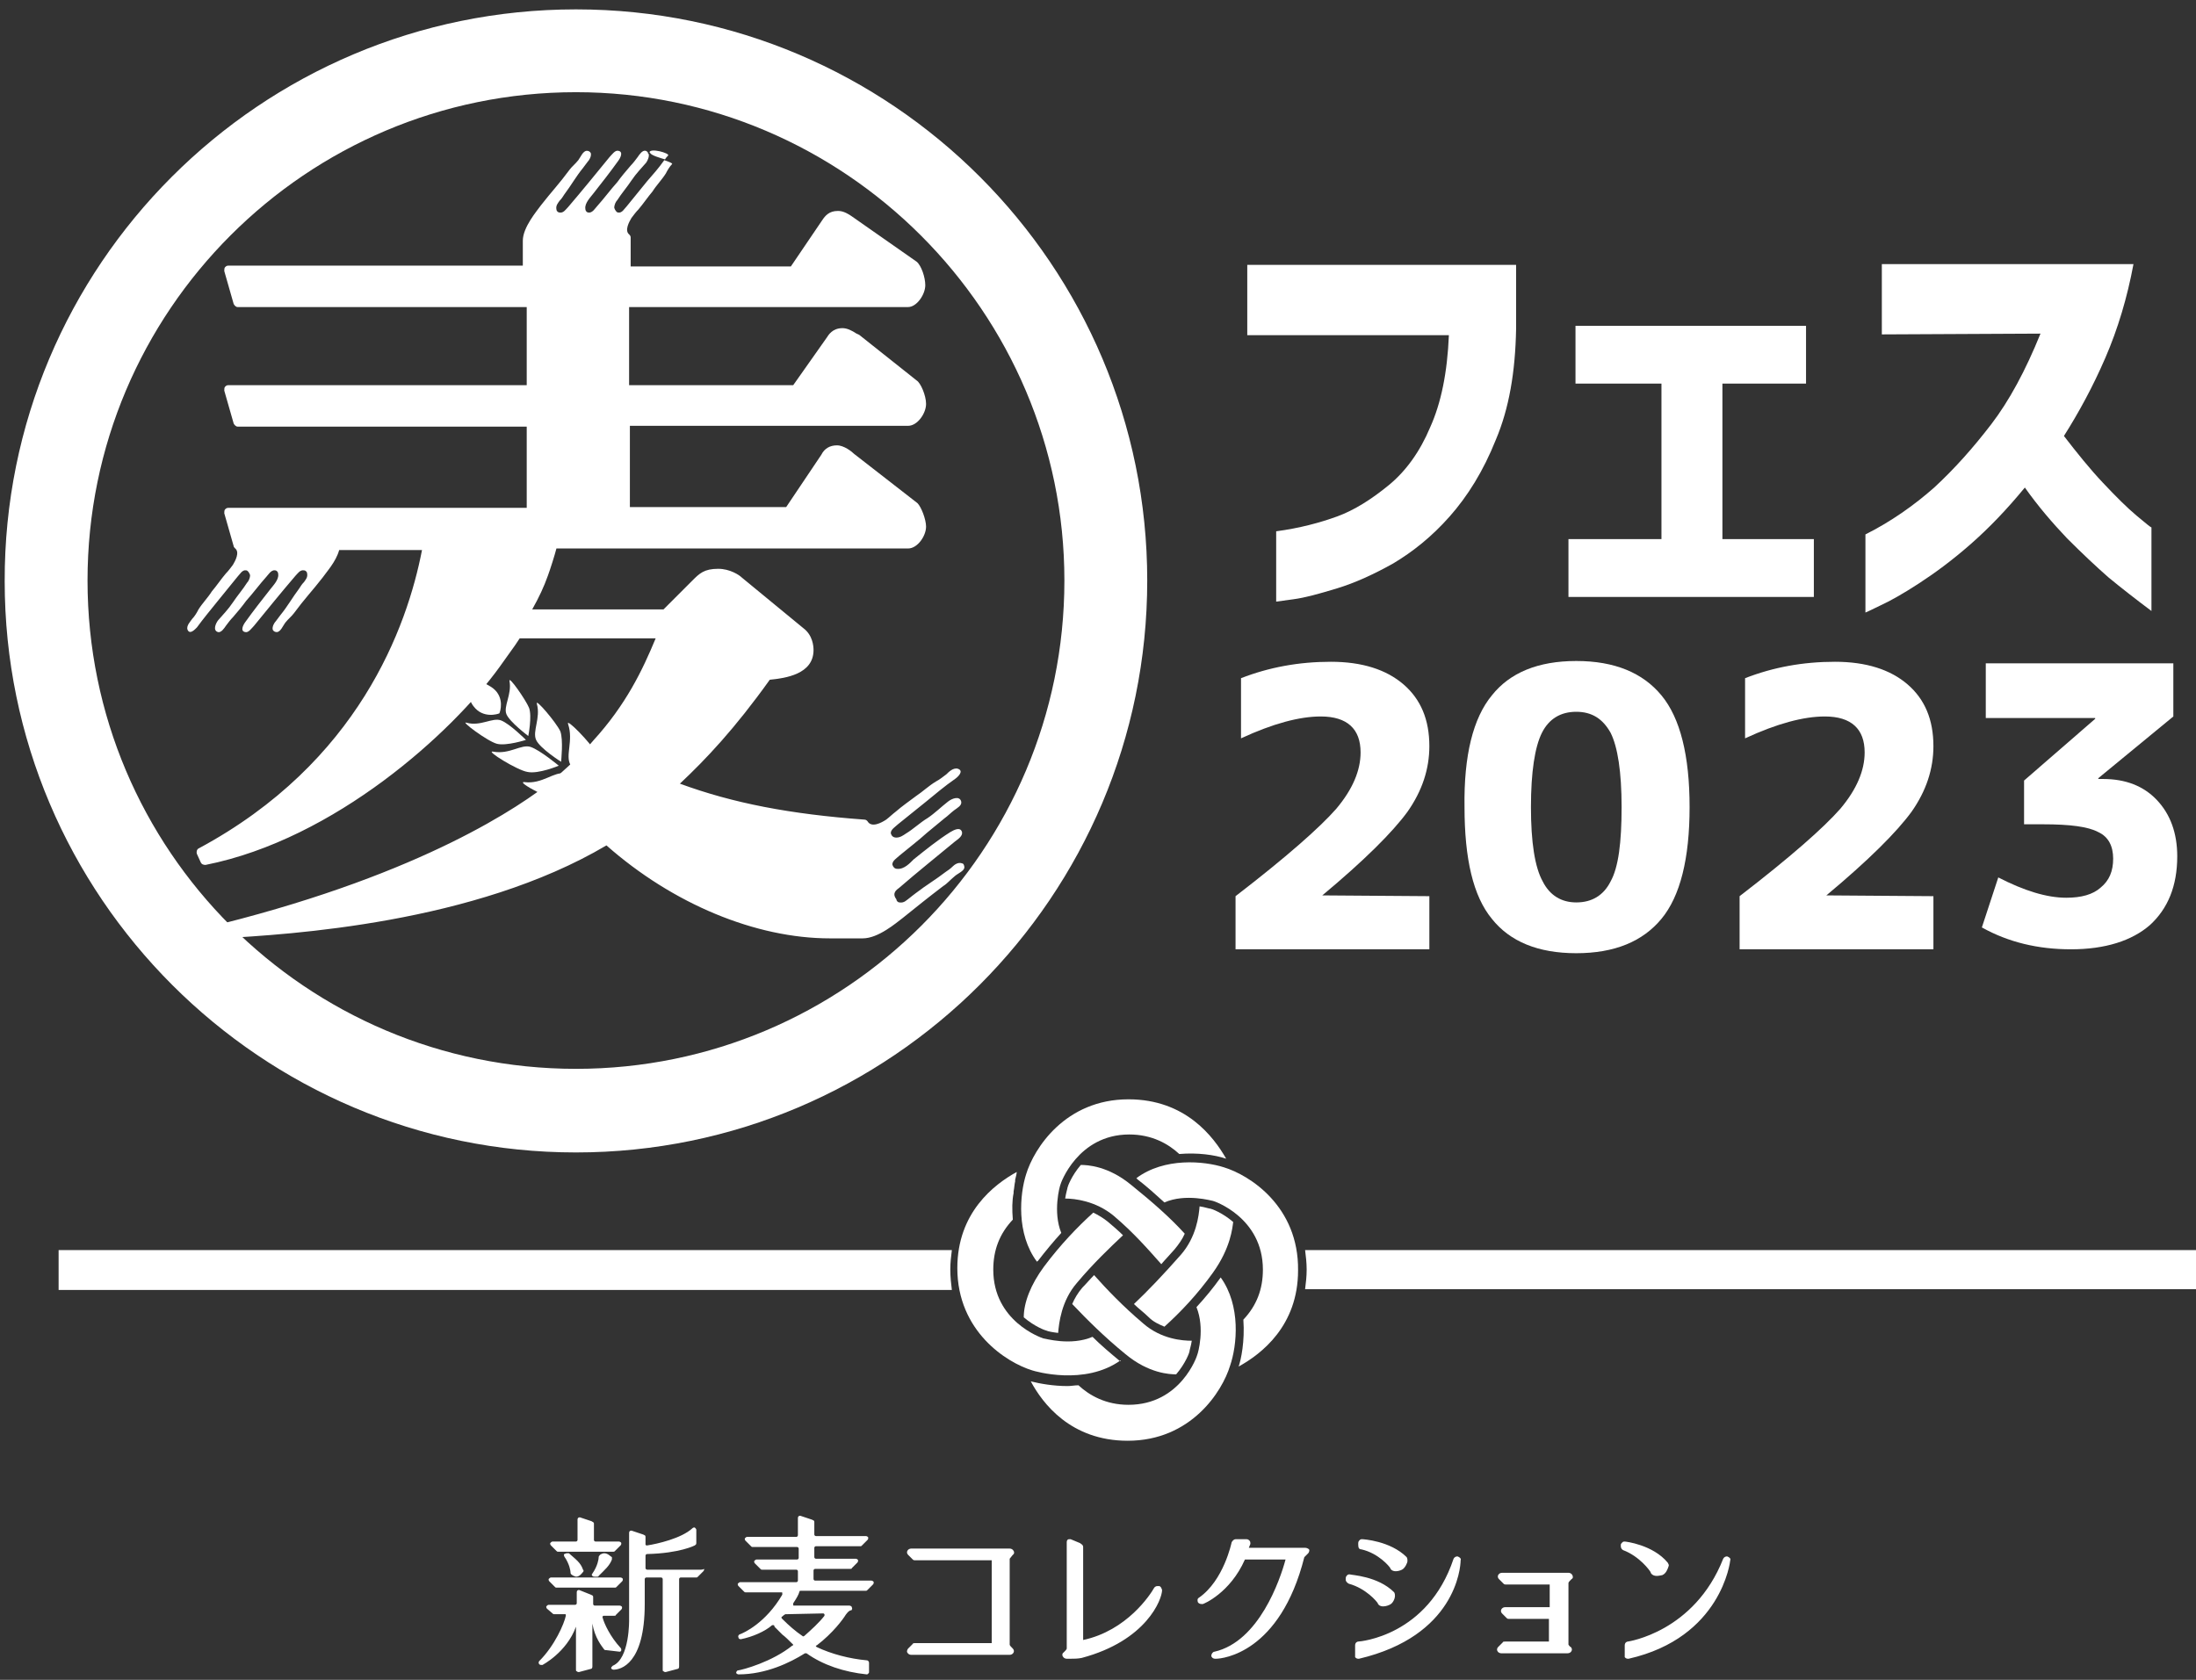 <?xml version="1.0" encoding="utf-8"?>
<!-- Generator: Adobe Illustrator 26.5.0, SVG Export Plug-In . SVG Version: 6.00 Build 0)  -->
<svg version="1.1" id="レイヤー_1" xmlns="http://www.w3.org/2000/svg" xmlns:xlink="http://www.w3.org/1999/xlink" x="0px"
	 y="0px" width="281px" height="215px" viewBox="0 0 281 215" style="enable-background:new 0 0 281 215;" xml:space="preserve">
<rect x="0" y="0" width="281" height="215" fill="#333333" stroke="none"/>
<style type="text/css">
	.st0{fill:#FFFFFF;}
</style>
<g>
	<path class="st0" d="M159.6,42.9v-9H194v8.2c-0.1,5.5-0.9,10.2-2.6,14.2c-1.6,4-3.6,7.2-5.9,9.8c-2.3,2.6-4.7,4.5-7.2,6
		c-2.5,1.4-4.9,2.5-7.2,3.2s-4.1,1.2-5.6,1.4c-1.4,0.2-2.2,0.3-2.2,0.3v-9c3-0.4,5.6-1.1,7.8-1.9s4.4-2.2,6.6-4
		c2.2-1.8,4-4.3,5.3-7.4c1.4-3.1,2.2-7,2.4-11.8C185.4,42.9,159.6,42.9,159.6,42.9z"/>
	<path class="st0" d="M201.6,49.1v-7.4h29.5v7.4h-10.7V69h11.7v7.4h-31.4V69h11.9V49.1H201.6z"/>
	<path class="st0" d="M240.8,42.8v-9H273c-0.8,4.3-2,8.3-3.6,12s-3.4,7-5.3,10c1.7,2.2,3.3,4.2,5,6s3.1,3.2,4.3,4.2
		c1.2,1,1.8,1.5,1.9,1.5v10.7c-2-1.5-3.8-2.9-5.5-4.3c-1.6-1.4-3.4-3.1-5.3-5c-1.9-2-3.7-4.1-5.4-6.5c-2.3,2.8-4.6,5.2-7,7.3
		c-2.4,2.1-4.6,3.7-6.6,5s-3.6,2.2-4.9,2.8c-1.2,0.6-1.9,0.9-1.9,0.9v-10c3.2-1.6,6.2-3.7,8.8-6c2.6-2.4,5-5.1,7.3-8.1
		c2.3-3,4.4-6.9,6.3-11.6L240.8,42.8L240.8,42.8z"/>
</g>
<path class="st0" d="M169.2,114.6L169.2,114.6l13.7,0.1v6.8h-24.8v-6.8c6.5-5,10.8-8.8,12.9-11.2c2.1-2.5,3.1-4.9,3.1-7.2
	c0-3-1.7-4.6-5.1-4.6c-2.7,0-6.1,0.9-10.2,2.8v-7.7c3.6-1.4,7.4-2.1,11.5-2.1c4,0,7.1,1,9.3,2.9s3.3,4.5,3.3,7.9
	c0,2.9-0.9,5.7-2.8,8.4C178.2,106.5,174.6,110.1,169.2,114.6z"/>
<path class="st0" d="M190.9,89c2.3-2.9,5.9-4.4,10.8-4.4c4.9,0,8.5,1.5,10.9,4.4s3.6,7.7,3.6,14.3c0,6.6-1.2,11.4-3.6,14.3
	c-2.4,2.9-6,4.4-10.9,4.4s-8.5-1.5-10.8-4.4c-2.4-2.9-3.5-7.7-3.5-14.3C187.3,96.7,188.5,91.9,190.9,89z M197.4,112.8
	c0.9,1.8,2.4,2.7,4.3,2.7c2,0,3.5-0.9,4.4-2.7c1-1.8,1.4-5,1.4-9.5s-0.5-7.7-1.4-9.5c-1-1.8-2.4-2.7-4.4-2.7s-3.5,0.9-4.4,2.7
	c-0.9,1.8-1.4,5-1.4,9.5C195.9,107.8,196.4,111,197.4,112.8z"/>
<path class="st0" d="M233.7,114.6L233.7,114.6l13.7,0.1v6.8h-24.8v-6.8c6.5-5,10.8-8.8,12.9-11.2c2.1-2.5,3.1-4.9,3.1-7.2
	c0-3-1.7-4.6-5.1-4.6c-2.7,0-6.1,0.9-10.2,2.8v-7.7c3.6-1.4,7.4-2.1,11.5-2.1c4,0,7.1,1,9.3,2.9s3.3,4.5,3.3,7.9
	c0,2.9-0.9,5.7-2.8,8.4C242.7,106.5,239.1,110.1,233.7,114.6z"/>
<g>
	<path class="st0" d="M254.1,84.9h24v6.8l-9.6,7.9v0.1h0.6c2.9,0,5.2,0.9,6.9,2.7c1.7,1.8,2.6,4.2,2.6,7.2c0,3.8-1.2,6.7-3.5,8.8
		c-2.3,2-5.7,3.1-10.1,3.1c-4.2,0-8-0.9-11.4-2.8l2.1-6.4c3.3,1.7,6.2,2.6,8.7,2.6c1.9,0,3.4-0.4,4.4-1.3c1.1-0.9,1.6-2.1,1.6-3.7
		s-0.6-2.8-1.9-3.4c-1.3-0.7-3.6-1-7.1-1H259v-5.6l9.1-7.9v-0.1h-14V84.9z"/>
</g>
<g>
	<path class="st0" d="M167,160c0.1,0.8,0.2,1.6,0.2,2.5s-0.1,1.7-0.2,2.5h114.4v-5H167z"/>
	<path class="st0" d="M121.6,162.5c0-0.9,0.1-1.7,0.2-2.5H7.5v5.1h114.3C121.7,164.3,121.6,163.4,121.6,162.5z"/>
	<path class="st0" d="M141.8,156.4c-0.6-0.5-1.3-0.9-1.9-1.2c-2,1.8-4.2,4.1-6.3,6.9c-1.7,2.3-2.6,4.6-2.6,6.5
		c1.4,1.2,2.8,1.7,2.9,1.7c0.2,0.1,0.7,0.2,1.5,0.3c0.1-1.2,0.4-4.1,2.4-6.4c2.1-2.5,4.2-4.5,5.9-6.1
		C143.1,157.5,142.5,157,141.8,156.4z"/>
	<path class="st0" d="M136.3,153.4c1.2,0,3.9,0.3,6.2,2.2c2.6,2.2,4.5,4.4,6.1,6.2c0.5-0.6,1.1-1.2,1.7-1.9c0.5-0.6,1-1.3,1.3-2
		c-1.9-2.1-4.2-4.1-6.8-6.2c-3-2.5-5.7-2.6-6.5-2.6c-1.2,1.4-1.7,2.8-1.7,2.9C136.6,152.1,136.4,152.7,136.3,153.4z"/>
	<path class="st0" d="M156.6,149.4c-2.5-0.8-7.6-1.3-11.2,1.4c0,0,0.1,0,0.1,0.1c1.3,1,2.4,2,3.5,3c2.7-1.2,6.1-0.2,6.2-0.2l0,0
		c0.1,0,6.4,2.1,6.4,8.8c0,2.5-0.8,4.6-2.5,6.4c0.2,2.8-0.3,5.1-0.6,6c2.9-1.6,7.6-5.2,7.6-12.3
		C166.2,154.4,159.9,150.4,156.6,149.4z"/>
	<path class="st0" d="M154.9,154.7c-0.2,0-0.7-0.2-1.4-0.3c-0.1,1.2-0.4,3.9-2.4,6.2c-2.2,2.5-4.3,4.7-6,6.3
		c0.6,0.6,1.3,1.1,1.9,1.7c0.6,0.6,1.3,0.9,2,1.2c2-1.8,4.2-4.1,6.2-6.9l0,0c2.3-3.2,2.5-5.8,2.6-6.5
		C156.4,155.2,155,154.7,154.9,154.7z"/>
	<path class="st0" d="M144.4,140.7c-8.1,0-12.1,6.3-13.1,9.6c-0.8,2.5-1.3,7.6,1.4,11.2c0,0,0-0.1,0.1-0.1c1-1.3,2-2.5,3-3.6
		c-1.1-2.7-0.2-6-0.1-6.2c0-0.1,2.2-6.4,8.8-6.4c2.9,0,5,1.2,6.4,2.5c2.3-0.2,4.5,0.1,6,0.6C155.3,145.5,151.7,140.7,144.4,140.7z"
		/>
	<path class="st0" d="M143.3,174.2c-1.2-1-2.4-2-3.5-3.1c-2.8,1.2-6.1,0.2-6.3,0.2c-0.3-0.1-6.4-2.2-6.4-8.8c0-2.5,0.8-4.6,2.5-6.4
		c-0.1-1.3-0.1-2.4,0.1-3.4c0-0.1,0-0.1,0-0.2c0.1-0.5,0.1-0.9,0.2-1.3c0-0.1,0-0.1,0-0.2c0.1-0.4,0.2-0.8,0.2-1
		c-2.9,1.6-7.6,5.2-7.6,12.3c0,8.1,6.3,12.1,9.6,13.1c0.3,0.1,6.7,2,11.3-1.3C143.4,174.3,143.4,174.2,143.3,174.2z"/>
	<path class="st0" d="M146.3,169.4c-2.6-2.2-4.7-4.4-6.3-6.2c-0.5,0.5-1,1.1-1.5,1.6c-0.6,0.7-1,1.4-1.3,2.1
		c1.8,1.9,4.1,4.2,6.8,6.4c3,2.5,5.7,2.6,6.5,2.6c1.2-1.4,1.7-2.8,1.7-2.9c0-0.2,0.2-0.7,0.3-1.4
		C151.3,171.6,148.6,171.4,146.3,169.4z"/>
	<path class="st0" d="M156.2,163.5C156.1,163.5,156.1,163.5,156.2,163.5L156.2,163.5c-1,1.4-2,2.6-3.1,3.8c1.1,2.7,0.2,5.9,0.1,6.1
		c0,0.1-2.1,6.4-8.8,6.4c-2.9,0-5-1.2-6.4-2.5c-0.5,0-0.9,0.1-1.4,0.1c-1.8,0-3.5-0.3-4.7-0.6c1.5,2.8,5.1,7.6,12.4,7.6
		c8.1,0,12.1-6.3,13.1-9.6C158.3,172.2,158.8,167.1,156.2,163.5z"/>
</g>
<path class="st0" d="M73.7,147.5c-40.3,0-73.1-32.8-73.1-73.1C0.5,34,33.3,1.2,73.7,1.2s73.1,32.8,73.1,73.1
	C146.8,114.7,114,147.5,73.7,147.5z M73.7,11.8c-34.5,0-62.5,28-62.5,62.5s28,62.5,62.5,62.5s62.5-28,62.5-62.5
	C136.2,39.9,108.1,11.8,73.7,11.8z"/>
<g>
	<g>
		<path class="st0" d="M76.9,100.8c0,0-3.2-1.7-3.9-2.9c-0.7-1.2,0.4-3.1-0.3-5.2c-0.4-1,3,2.5,3.6,3.7
			C77,97.6,76.9,100.8,76.9,100.8z"/>
		<path class="st0" d="M72.3,99c1.3,0.3,4.3,2.4,4.3,2.4s-2.8,1.5-4.3,1.3c-1.5-0.1-6.4-2.7-5.2-2.6C69.4,100.4,70.9,98.7,72.3,99z"
			/>
		<path class="st0" d="M71.8,97.5c0,0-2.7-1.7-3.2-2.8c-0.5-1.1,0.6-2.8,0.1-4.6c-0.3-0.9,2.5,2.4,3,3.5
			C72.1,94.7,71.8,97.4,71.8,97.5z"/>
		<path class="st0" d="M63.1,96.2c2.1,0.4,3.6-1,4.8-0.6c1.2,0.4,3.6,2.4,3.6,2.4s-2.6,1.1-4,0.8C66.2,98.6,62,96,63.1,96.2z"/>
		<path class="st0" d="M67.6,94.2c0,0-2.4-1.8-2.8-2.8s0.7-2.5,0.4-4.2c-0.2-0.9,2.1,2.4,2.5,3.4C68.1,91.7,67.6,94.2,67.6,94.2z"/>
		<path class="st0" d="M64.1,92.2c1.1,0.4,3.2,2.5,3.2,2.5s-2.5,0.8-3.7,0.5s-4.8-3-3.9-2.7C61.5,93,63,91.8,64.1,92.2z"/>
		<path class="st0" d="M63.9,91.3c-0.2,0.1-2.1,0.7-3.3-0.9c-0.6-0.7-1.6-3.6-1.5-4.2c0.6,0.1,3.4,1.4,4,1.9
			C64.6,89.3,64,91.1,63.9,91.3z"/>
	</g>
	<g>
		<path class="st0" d="M115.1,113.6c2.3-2,4.7-3.9,7.1-5.9c0.4-0.3,1-0.7,0.9-1.2c-0.2-0.7-1-0.3-1.5,0c-1.6,1-3.2,2.3-4.7,3.5
			c-0.4,0.4-1.2,1.3-2.1,1.2c-0.3,0-0.5-0.2-0.6-0.5c-0.1-0.5,0.6-0.9,0.9-1.2c1.2-1,2.4-1.9,3.5-2.9c0.7-0.6,1.6-1.3,2.3-1.9
			c0.3-0.2,0.8-0.7,1.2-1c0.4-0.3,1-0.6,0.9-1.1c-0.2-0.8-1.2-0.4-1.7,0c-0.9,0.7-1.7,1.5-2.6,2.1c-1,0.6-1.8,1.4-2.8,2
			c-0.3,0.2-0.7,0.5-1.2,0.5c-0.4,0-0.6-0.2-0.7-0.5c-0.1-0.5,0.6-0.9,0.9-1.2c1.1-0.9,2.5-2,3.6-2.9s2.4-2,3.7-2.9
			c0.3-0.2,1.2-1,0.4-1.3c-0.6-0.2-1.2,0.4-1.5,0.7c-0.4,0.3-0.9,0.7-1.3,0.9c-1,0.6-1.7,1.3-2.6,1.9c-0.8,0.6-1.8,1.3-2.6,2
			c-0.4,0.3-0.8,0.7-1.2,1c-0.6,0.4-1.9,1.1-2.4,0.2l0,0c-0.1-0.1-0.2-0.2-0.4-0.2c-9.5-0.7-16.8-2.1-23.6-4.6
			c3.3-3.1,7-7,11.5-13.3c2-0.2,5.6-0.7,5.6-3.8c0-0.5-0.1-1.9-1.3-2.8l-7.9-6.5c-0.3-0.3-1.5-1.1-3-1.1c-1.8,0-2.4,0.6-3.3,1.5
			L84.9,78H68.1c0.9-1.6,1.5-2.9,2-4.3c0.3-0.8,0.9-2.7,1.1-3.5h45c1.2,0,2.3-1.6,2.3-2.8c0-0.9-0.6-2.5-1.1-3l-8.1-6.3
			c-0.3-0.3-1.3-1.1-2.2-1.1c-0.9,0-1.6,0.4-2,1.2l-4.5,6.7h-20V54.5h35.6c1.2,0,2.3-1.6,2.3-2.8c0-1.1-0.7-2.7-1.2-3l-7.3-5.8
			c0,0-0.1-0.1-0.2-0.1c0,0-0.1-0.1-0.2-0.1c-0.6-0.4-1.2-0.7-1.8-0.7c-1.3,0-1.8,0.9-2,1.2l-4.3,6.1h-21v-10l0,0h35.7
			c1.1,0,2.2-1.6,2.2-2.8c0-1-0.5-2.5-1.1-3l-8-5.6c-1.1-0.8-1.6-0.9-2.1-0.9c-1.1,0-1.6,0.6-2,1.2l-4,5.9H80.7v-3.7
			c0-0.2-0.1-0.3-0.2-0.4l0,0c-0.6-0.5,0-1.6,0.3-2.1c0.3-0.4,0.6-0.8,0.9-1.1c0.6-0.7,1.2-1.6,1.8-2.3c0.5-0.8,1.2-1.5,1.7-2.3
			c0.2-0.4,0.5-0.9,0.8-1.2c0.1-0.1-0.4-0.3-1-0.5c-0.7,1-1.5,1.9-2.2,2.7c-0.8,1-1.8,2.2-2.6,3.2c-0.3,0.3-0.6,0.9-1.1,0.8
			c-0.2,0-0.4-0.3-0.5-0.6c0-0.4,0.2-0.8,0.4-1c0.5-0.8,1.2-1.6,1.8-2.5c0.6-0.9,1.3-1.6,1.9-2.3c0.2-0.3,0.4-0.8,0.3-1.1
			c0,0,0,0-0.1-0.1v-0.1c-0.1-0.1-0.2-0.2-0.3-0.2c-0.4-0.1-0.8,0.5-1,0.8c-0.3,0.4-0.6,0.8-0.9,1.1c-0.6,0.7-1.2,1.4-1.7,2.1
			c-0.9,1-1.7,2.1-2.6,3.1c-0.2,0.2-0.6,0.9-1.1,0.8c-0.2,0-0.4-0.2-0.4-0.5c-0.1-0.7,0.7-1.5,1-1.9c1.1-1.4,2.2-2.8,3.2-4.2
			c0.3-0.4,0.7-1.2,0-1.3c-0.4-0.1-0.8,0.5-1.1,0.8c-1.8,2.2-3.5,4.3-5.3,6.4c-0.3,0.3-0.6,0.8-1.1,0.7c-0.2,0-0.4-0.2-0.4-0.4
			c-0.1-0.5,0.2-0.8,0.4-1.1c0.3-0.3,0.4-0.5,0.6-0.8c0.9-1.2,1.5-2.3,2.4-3.4c0.2-0.3,0.4-0.5,0.6-0.8c0.2-0.2,0.5-0.7,0.4-1.1
			c-0.1-0.2-0.3-0.3-0.5-0.3c-0.5,0-0.8,0.8-1.1,1.2c-0.4,0.5-0.8,0.8-1.1,1.2c-1.4,1.9-2.3,2.8-3.7,4.6c-0.5,0.7-2.3,2.8-2.3,4.5
			V31l0,0v3H29.2c-0.2,0-0.3,0.1-0.4,0.2c-0.1,0.1-0.1,0.3-0.1,0.5l1.2,4.2c0.1,0.2,0.3,0.4,0.5,0.4h37l0,0v10H29.2
			c-0.2,0-0.3,0.1-0.4,0.2c-0.1,0.1-0.1,0.3-0.1,0.5l1.2,4.2c0.1,0.2,0.3,0.4,0.5,0.4h37V65H29.2c-0.2,0-0.3,0.1-0.4,0.2
			s-0.1,0.3-0.1,0.5l1.2,4.2c0,0.1,0.1,0.2,0.2,0.3l0,0c0.6,0.5,0,1.6-0.3,2.1c-0.3,0.4-0.6,0.8-0.9,1.1c-0.6,0.7-1.2,1.6-1.8,2.3
			c-0.5,0.8-1.2,1.5-1.7,2.3c-0.2,0.4-0.5,0.9-0.8,1.2c-0.2,0.3-0.8,0.9-0.6,1.4c0.3,0.7,1-0.1,1.2-0.3C26,79.2,27,78,27.8,77
			c0.8-1,1.8-2.2,2.6-3.2c0.3-0.3,0.6-0.9,1.1-0.8c0.2,0,0.4,0.3,0.5,0.6c0,0.4-0.2,0.8-0.4,1c-0.5,0.8-1.2,1.6-1.8,2.5
			c-0.6,0.9-1.3,1.6-1.9,2.3c-0.3,0.4-0.7,1.3,0,1.5c0.4,0.1,0.8-0.5,1-0.8c0.3-0.4,0.6-0.8,0.9-1.1c0.6-0.7,1.2-1.4,1.7-2.1
			c0.9-1,1.7-2.1,2.6-3.1c0.2-0.2,0.6-0.9,1.1-0.8c0.2,0,0.4,0.2,0.4,0.5c0.1,0.7-0.7,1.5-1,1.9c-1.1,1.4-2.2,2.8-3.2,4.2
			c-0.3,0.4-0.7,1.2,0,1.3c0.4,0.1,0.8-0.5,1.1-0.8c1.8-2.2,3.5-4.3,5.3-6.4c0.3-0.3,0.6-0.8,1.1-0.7c0.2,0,0.4,0.2,0.4,0.4
			c0.1,0.5-0.2,0.8-0.4,1.1c-0.3,0.3-0.4,0.5-0.6,0.8c-0.9,1.2-1.5,2.3-2.4,3.4c-0.2,0.3-0.4,0.5-0.6,0.8c-0.2,0.2-0.5,0.7-0.4,1.1
			c0.1,0.2,0.3,0.3,0.5,0.3c0.5,0,0.8-0.8,1.1-1.2c0.4-0.5,0.8-0.8,1.1-1.2c1.4-1.9,2.3-2.8,3.7-4.6c0.4-0.6,1.7-2,2.1-3.5H54
			c-1.9,9.8-8.1,27.2-28.6,38.2c-0.2,0.1-0.3,0.4-0.2,0.7l0.5,1.1c0.1,0.2,0.3,0.3,0.6,0.3c16.6-3.3,31.6-17,37.6-25.3l2-2.8
			l0.6-0.9h17.4c-1.7,4.1-3.8,8.5-8,13.1c-1.6,2-5,4.9-5.2,5.1c-4.1,3.3-16.5,11.8-42.2,18.3c-0.1,0-0.2,0.1-0.3,0.2l-0.6,1
			c-0.1,0.2-0.1,0.4,0,0.5c0.1,0.2,0.3,0.2,0.4,0.2l0,0h0.2c8.9-0.5,32.5-1.9,49.4-11.9c8.5,7.5,19.1,11.9,28.6,11.9h4.2
			c2,0,4.3-2,5.1-2.6c2-1.6,3.1-2.5,5.2-4.1c0.5-0.3,0.9-0.8,1.4-1.2c0.4-0.4,1.3-0.7,1.3-1.2c0-0.2-0.1-0.5-0.3-0.5
			c-0.5-0.2-1,0.2-1.2,0.4c-0.3,0.3-0.6,0.5-0.9,0.7c-1.3,1-2.5,1.7-3.8,2.7c-0.3,0.2-0.5,0.4-0.9,0.7c-0.3,0.2-0.6,0.6-1.2,0.5
			c-0.2,0-0.4-0.2-0.4-0.4C114.1,114.3,114.7,113.9,115.1,113.6z"/>
		<path class="st0" d="M83.2,19.6c0.2,0.3,1.2,0.6,1.9,0.8c0.1-0.2,0.3-0.4,0.4-0.5c0.2-0.3-2.3-1-2.4-0.4
			C83.2,19.5,83.2,19.6,83.2,19.6z"/>
	</g>
</g>
<g>
	<path class="st0" d="M167,198.1h-7.2c0.1-0.2,0.1-0.3,0.2-0.5c0-0.1,0-0.3-0.1-0.4c-0.1-0.1-0.2-0.2-0.4-0.2h-1.4
		c-0.2,0-0.4,0.2-0.5,0.4c0,0-1,4.9-4.2,7.1c-0.2,0.1-0.2,0.4-0.1,0.6c0.1,0.1,0.2,0.2,0.5,0.2h0.1c0.1,0,3.5-1.4,5.4-5.7h5.2
		c-0.7,2.6-3.4,10.5-9.1,11.8c-0.2,0-0.4,0.3-0.4,0.5s0.2,0.4,0.5,0.4h0.1l0,0c0.8,0,8.2-0.7,11.3-13l0.5-0.5
		c0.1-0.1,0.2-0.4,0.1-0.5C167.4,198.2,167.2,198.1,167,198.1z M148.3,203c0,0-0.1,0-0.2,0c-0.2,0-0.3,0.1-0.4,0.2l0,0
		c-0.5,0.9-3.5,5.5-9.1,6.7V198c0-0.3-0.3-0.4-0.4-0.5L137,197c0,0,0,0-0.1,0s-0.3,0-0.3,0.1c-0.1,0.1-0.1,0.2-0.1,0.3V211
		c0,0.1-0.2,0.3-0.4,0.5c-0.2,0.1-0.2,0.4-0.1,0.5c0.1,0.2,0.3,0.3,0.5,0.3h0.5c0.4,0,0.9,0,1.4-0.1c8.3-2.2,10.3-7.5,10.3-8.7
		C148.6,203.2,148.5,203,148.3,203z M200.7,210.5v-7.9c0-0.1,0.2-0.3,0.4-0.5c0.2-0.1,0.2-0.3,0.1-0.5c-0.1-0.2-0.3-0.3-0.5-0.3
		h-8.5c-0.2,0-0.4,0.1-0.5,0.3s0,0.4,0.1,0.5l0.6,0.6c0.1,0.1,0.2,0.1,0.3,0.1h5.6v2.9h-5.7c-0.2,0-0.4,0.1-0.5,0.3s0,0.4,0.1,0.5
		l0.6,0.6c0.1,0.1,0.2,0.1,0.3,0.1h5.1v2.9h-5.6c-0.1,0-0.3,0-0.3,0.1l-0.6,0.6c-0.1,0.1-0.2,0.3-0.1,0.5c0.1,0.2,0.3,0.3,0.5,0.3
		h8.5c0.2,0,0.4-0.1,0.5-0.3s0-0.4-0.1-0.5C200.9,210.8,200.7,210.5,200.7,210.5z M129.6,199c0.2-0.1,0.2-0.4,0.1-0.5
		c-0.1-0.2-0.3-0.3-0.5-0.3h-12.6c-0.2,0-0.4,0.1-0.5,0.3s0,0.4,0.1,0.5l0.6,0.6c0.1,0.1,0.2,0.1,0.3,0.1h9.8v10.6h-9.8
		c-0.1,0-0.3,0-0.3,0.1l-0.6,0.6c-0.1,0.1-0.2,0.4-0.1,0.5c0.1,0.2,0.3,0.3,0.5,0.3h12.6c0.2,0,0.4-0.1,0.5-0.3s0-0.4-0.1-0.5
		c-0.2-0.2-0.4-0.4-0.4-0.5v-11C129.3,199.4,129.5,199.1,129.6,199z M176.3,205.2c0,0.1,0.2,0.4,0.7,0.4c0.4,0,0.8-0.2,0.8-0.2
		c0.5-0.2,0.7-0.9,0.7-1.1c0-0.2,0-0.3-0.1-0.5c-2.1-2.1-5.5-2.2-5.7-2.3c-0.1,0-0.2,0-0.3,0.1s-0.2,0.2-0.2,0.4v0.2
		c0,0.2,0.2,0.4,0.4,0.5C174.8,203.3,176.2,205,176.3,205.2z M211.2,201.2c0,0.1,0.2,0.5,0.8,0.5c0.3,0,0.6-0.1,0.7-0.1
		c0.5-0.2,0.7-0.8,0.8-1.1c0.1-0.2,0-0.3-0.1-0.5c-1.9-2.3-5.4-2.7-5.5-2.7s-0.2,0-0.3,0.1s-0.2,0.2-0.2,0.3v0.2
		c0,0.2,0.1,0.4,0.3,0.5C209.8,199.2,211.1,201,211.2,201.2z M174.2,198.3c2.2,0.5,3.6,2.2,3.7,2.4c0,0.1,0.2,0.4,0.7,0.4
		c0.3,0,0.6-0.1,0.8-0.2c0.4-0.2,0.7-0.9,0.7-1.1c0-0.2,0-0.3-0.1-0.5c-2.1-2.1-5.6-2.3-5.7-2.3c-0.1,0-0.2,0-0.3,0.1
		s-0.2,0.2-0.2,0.4v0.2C173.8,198.1,173.9,198.3,174.2,198.3z M186.5,199.2c-0.2,0-0.4,0.1-0.5,0.3c-3.3,9.9-12,10.6-12.2,10.6
		c-0.1,0-0.4,0.1-0.4,0.5v1.4v0.1c0.1,0.1,0.2,0.2,0.4,0.2h0.1c12.3-2.9,13-11.6,13-12.6C187,199.5,186.8,199.3,186.5,199.2z
		 M221,199.2c-0.2,0-0.4,0.1-0.5,0.3c-3.7,9.4-12.2,10.6-12.2,10.6c-0.1,0-0.4,0.1-0.4,0.5v1.4v0.1c0.1,0.1,0.2,0.2,0.4,0.2h0.1
		c11.9-2.7,13-12.5,13-12.6C221.5,199.5,221.3,199.3,221,199.2z"/>
	<path class="st0" d="M89.7,200.9h-6.9c-0.1,0-0.2-0.1-0.2-0.2v-1.6c0-0.1,0.1-0.2,0.2-0.2c4.2-0.1,6.1-1.1,6.1-1.1
		c0.1-0.1,0.2-0.1,0.2-0.3v-1.7c0-0.1-0.1-0.2-0.2-0.3c-0.1,0-0.2,0-0.3,0.1c-1.4,1.3-4.5,2-5.8,2.2c-0.1,0-0.1,0-0.1,0l-0.1-0.1v-1
		c0-0.2-0.1-0.2-0.3-0.3l-1.5-0.5l0,0c-0.2,0-0.3,0.1-0.3,0.3v11.1c0,0,0.1,5-2.1,5.9c-0.1,0.1-0.2,0.2-0.2,0.3s0.2,0.2,0.3,0.2l0,0
		l0,0c0.9,0,4-0.7,4-8.4v-3.2c0-0.1,0.1-0.2,0.2-0.2h1.9c0.1,0,0.2,0.1,0.2,0.2v11.6c0,0.1,0,0.2,0.1,0.2c0,0,0.1,0.1,0.2,0.1l0,0
		h0.1l1.5-0.4c0.1,0,0.2-0.1,0.2-0.3v-11.2c0-0.1,0.1-0.2,0.2-0.2h2c0.1,0,0.1,0,0.2-0.1l0.7-0.7c0.1-0.1,0.1-0.2,0.1-0.3
		C89.9,200.9,89.8,200.9,89.7,200.9z M102.3,203.7c0-0.1,0.1-0.1,0.2-0.1h8.3c0.1,0,0.1,0,0.2-0.1l0.7-0.7c0.1-0.1,0.1-0.2,0.1-0.3
		s-0.2-0.2-0.3-0.2h-7.2c-0.1,0-0.2-0.1-0.2-0.2V201c0-0.1,0.1-0.2,0.2-0.2h4.5c0.1,0,0.2,0,0.2-0.1l0.7-0.7
		c0.1-0.1,0.1-0.2,0.1-0.3s-0.2-0.2-0.3-0.2h-5.1c-0.1,0-0.2-0.1-0.2-0.2v-1.2c0-0.1,0.1-0.2,0.2-0.2h5.7c0.1,0,0.1,0,0.2-0.1
		l0.7-0.7c0.1-0.1,0.1-0.2,0.1-0.3s-0.2-0.2-0.3-0.2h-6.4c-0.1,0-0.2-0.1-0.2-0.2v-1.6c0-0.2-0.1-0.2-0.3-0.3l0,0l-1.5-0.5l0,0
		c-0.2,0-0.3,0.1-0.3,0.3v2.2c0,0.1-0.1,0.1-0.1,0.2h-6.4c-0.1,0-0.2,0.1-0.3,0.2c0,0.1,0,0.2,0.1,0.3l0.7,0.7
		c0.1,0.1,0.1,0.1,0.2,0.1h5.7l0,0c0.1,0,0.2,0.1,0.2,0.2v1.2c0,0.1-0.1,0.2-0.2,0.2h-5.2c-0.1,0-0.2,0.1-0.3,0.2
		c0,0.1,0,0.2,0.1,0.3l0.7,0.7c0.1,0.1,0.1,0.1,0.2,0.1h4.4l0,0c0.1,0,0.2,0.1,0.2,0.2v1.2c0,0.1-0.1,0.2-0.2,0.2h-7.2
		c-0.1,0-0.2,0.1-0.3,0.2c0,0.1,0,0.2,0.1,0.3l0.7,0.7c0.1,0.1,0.1,0.1,0.2,0.1h4.6c0.1,0,0.1,0,0.1,0.1c0,0,0,0.1,0,0.2
		c-2.1,3.6-4.9,4.9-5.5,5.1l0,0c-0.1,0.1-0.2,0.2-0.1,0.4c0,0.1,0.1,0.2,0.3,0.2l0,0c1.5-0.3,3.1-1,4-1.8c0,0,0.1,0,0.2,0l0.1,0.1
		c0,0,0,0,0,0.1c0.2,0.2,0.5,0.5,1,1c0.4,0.3,0.8,0.7,1.3,1.2l0.1,0.1c0,0.1,0,0.1-0.1,0.1c-2.6,2.1-6.3,3.1-7,3.2l0,0
		c-0.1,0-0.2,0.2-0.2,0.3s0.2,0.2,0.3,0.2l0,0c3.5,0,6.6-1.5,8.5-2.7c0.1,0,0.1,0,0.2,0c2.1,1.5,4.8,2.4,7.7,2.7
		c0.1,0,0.1,0,0.2-0.1s0.1-0.1,0.1-0.2v-1.2c0-0.1-0.1-0.3-0.3-0.3c-2.2-0.2-4.5-0.8-6.4-1.7l-0.1-0.1c0-0.1,0-0.1,0.1-0.1
		c2.1-1.6,3.4-3.4,3.7-3.9c0,0,0.4-0.6,0.7-0.6c0,0,0.1,0,0.1-0.1c0.1-0.1,0-0.2,0-0.3s-0.2-0.2-0.3-0.2h-7.1c-0.1,0-0.1,0-0.1-0.1
		c0,0,0-0.1,0-0.2C101.9,204.6,102.2,204.1,102.3,203.7z M105.3,206.5c0.1,0,0.1,0,0.2,0.1c0,0,0,0.1,0,0.2
		c-0.7,0.9-1.7,1.8-2.6,2.6c-0.1,0-0.1,0.1-0.2,0c-0.9-0.6-1.8-1.4-2.5-2.1l-0.1-0.1c-0.1-0.1-0.1-0.1-0.1-0.2c0,0,0-0.1,0.1-0.1
		c0.1-0.1,0.2-0.2,0.4-0.3h0.1L105.3,206.5L105.3,206.5z M77.3,198.8c-0.1,0-0.5,0.1-0.6,0.3c-0.1,0.1-0.1,0.2-0.1,0.3s-0.1,1-0.8,2
		c-0.1,0.1-0.1,0.2,0,0.3s0.2,0.1,0.3,0.1h0.3c0.1,0,0.2,0,0.2-0.1c0.8-0.8,1.4-1.3,1.7-2.1c0-0.1,0-0.2,0-0.3
		C78.1,199.2,77.8,198.8,77.3,198.8z M71.2,198.5c0.1,0.1,0.1,0.1,0.2,0.1h7.1c0.1,0,0.1,0,0.2-0.1l0.7-0.7c0.1-0.1,0.1-0.2,0.1-0.3
		s-0.2-0.2-0.3-0.2h-3c-0.1,0-0.2-0.1-0.2-0.2V195c0-0.2-0.2-0.2-0.3-0.3l-1.5-0.5l0,0c-0.2,0-0.3,0.1-0.3,0.3v2.6
		c0,0.1-0.1,0.2-0.2,0.2h-3c-0.1,0-0.2,0.1-0.3,0.2c0,0.1,0,0.2,0.1,0.3L71.2,198.5z M72.8,198.8h-0.3c-0.1,0-0.2,0.1-0.3,0.1
		c-0.1,0.1,0,0.2,0,0.3c0.7,1,0.8,1.9,0.8,2s0,0.2,0.1,0.3c0.2,0.2,0.6,0.3,0.6,0.3l0,0c0.5,0,0.8-0.5,0.9-0.6s0.1-0.2,0-0.3
		C74.3,200,73.7,199.6,72.8,198.8C73,198.8,72.9,198.8,72.8,198.8z M79.3,211.4c0.1,0,0.2-0.1,0.2-0.2c0-0.1,0-0.2-0.1-0.3
		c-1.3-1.4-2.1-3.1-2.3-3.9v-0.1l0.1-0.1h1.4c0.1,0,0.2,0,0.2-0.1l0.7-0.7c0.1-0.1,0.1-0.2,0.1-0.3s-0.2-0.2-0.3-0.2h-3.2
		c-0.1,0-0.2-0.1-0.2-0.2v-0.9c0-0.2-0.1-0.2-0.3-0.3l-1.5-0.6l0,0c-0.2,0-0.3,0.1-0.3,0.3v1.4c0,0.1-0.1,0.2-0.2,0.2h-3.4
		c-0.1,0-0.2,0.1-0.3,0.2c0,0.1,0,0.2,0.1,0.3l0.7,0.6c0.1,0.1,0.1,0.1,0.2,0.1h1.4c0.1,0,0.1,0,0.1,0.1v0.1c-0.2,1-1.4,3.8-3.4,5.8
		c-0.1,0.1-0.1,0.3,0,0.4c0.1,0.1,0.2,0.1,0.4,0.1c0,0,3.1-1.6,4.3-4.9v5.5c0,0.1,0,0.2,0.1,0.2c0,0,0.1,0.1,0.2,0.1l0,0h0.1
		l1.5-0.4c0.1,0,0.2-0.1,0.2-0.3v-5.5l0,0c0.3,1.8,1.2,2.9,1.5,3.3l0,0c0.1,0.1,0.1,0.1,0.3,0.1L79.3,211.4L79.3,211.4z M71,203.1
		c0.1,0.1,0.1,0.1,0.2,0.1h7.5c0.1,0,0.1,0,0.2-0.1l0.7-0.7c0.1-0.1,0.1-0.2,0.1-0.3s-0.2-0.2-0.3-0.2h-8.9c-0.1,0-0.2,0.1-0.3,0.2
		c0,0.1,0,0.2,0.1,0.3L71,203.1z"/>
</g>
</svg>
